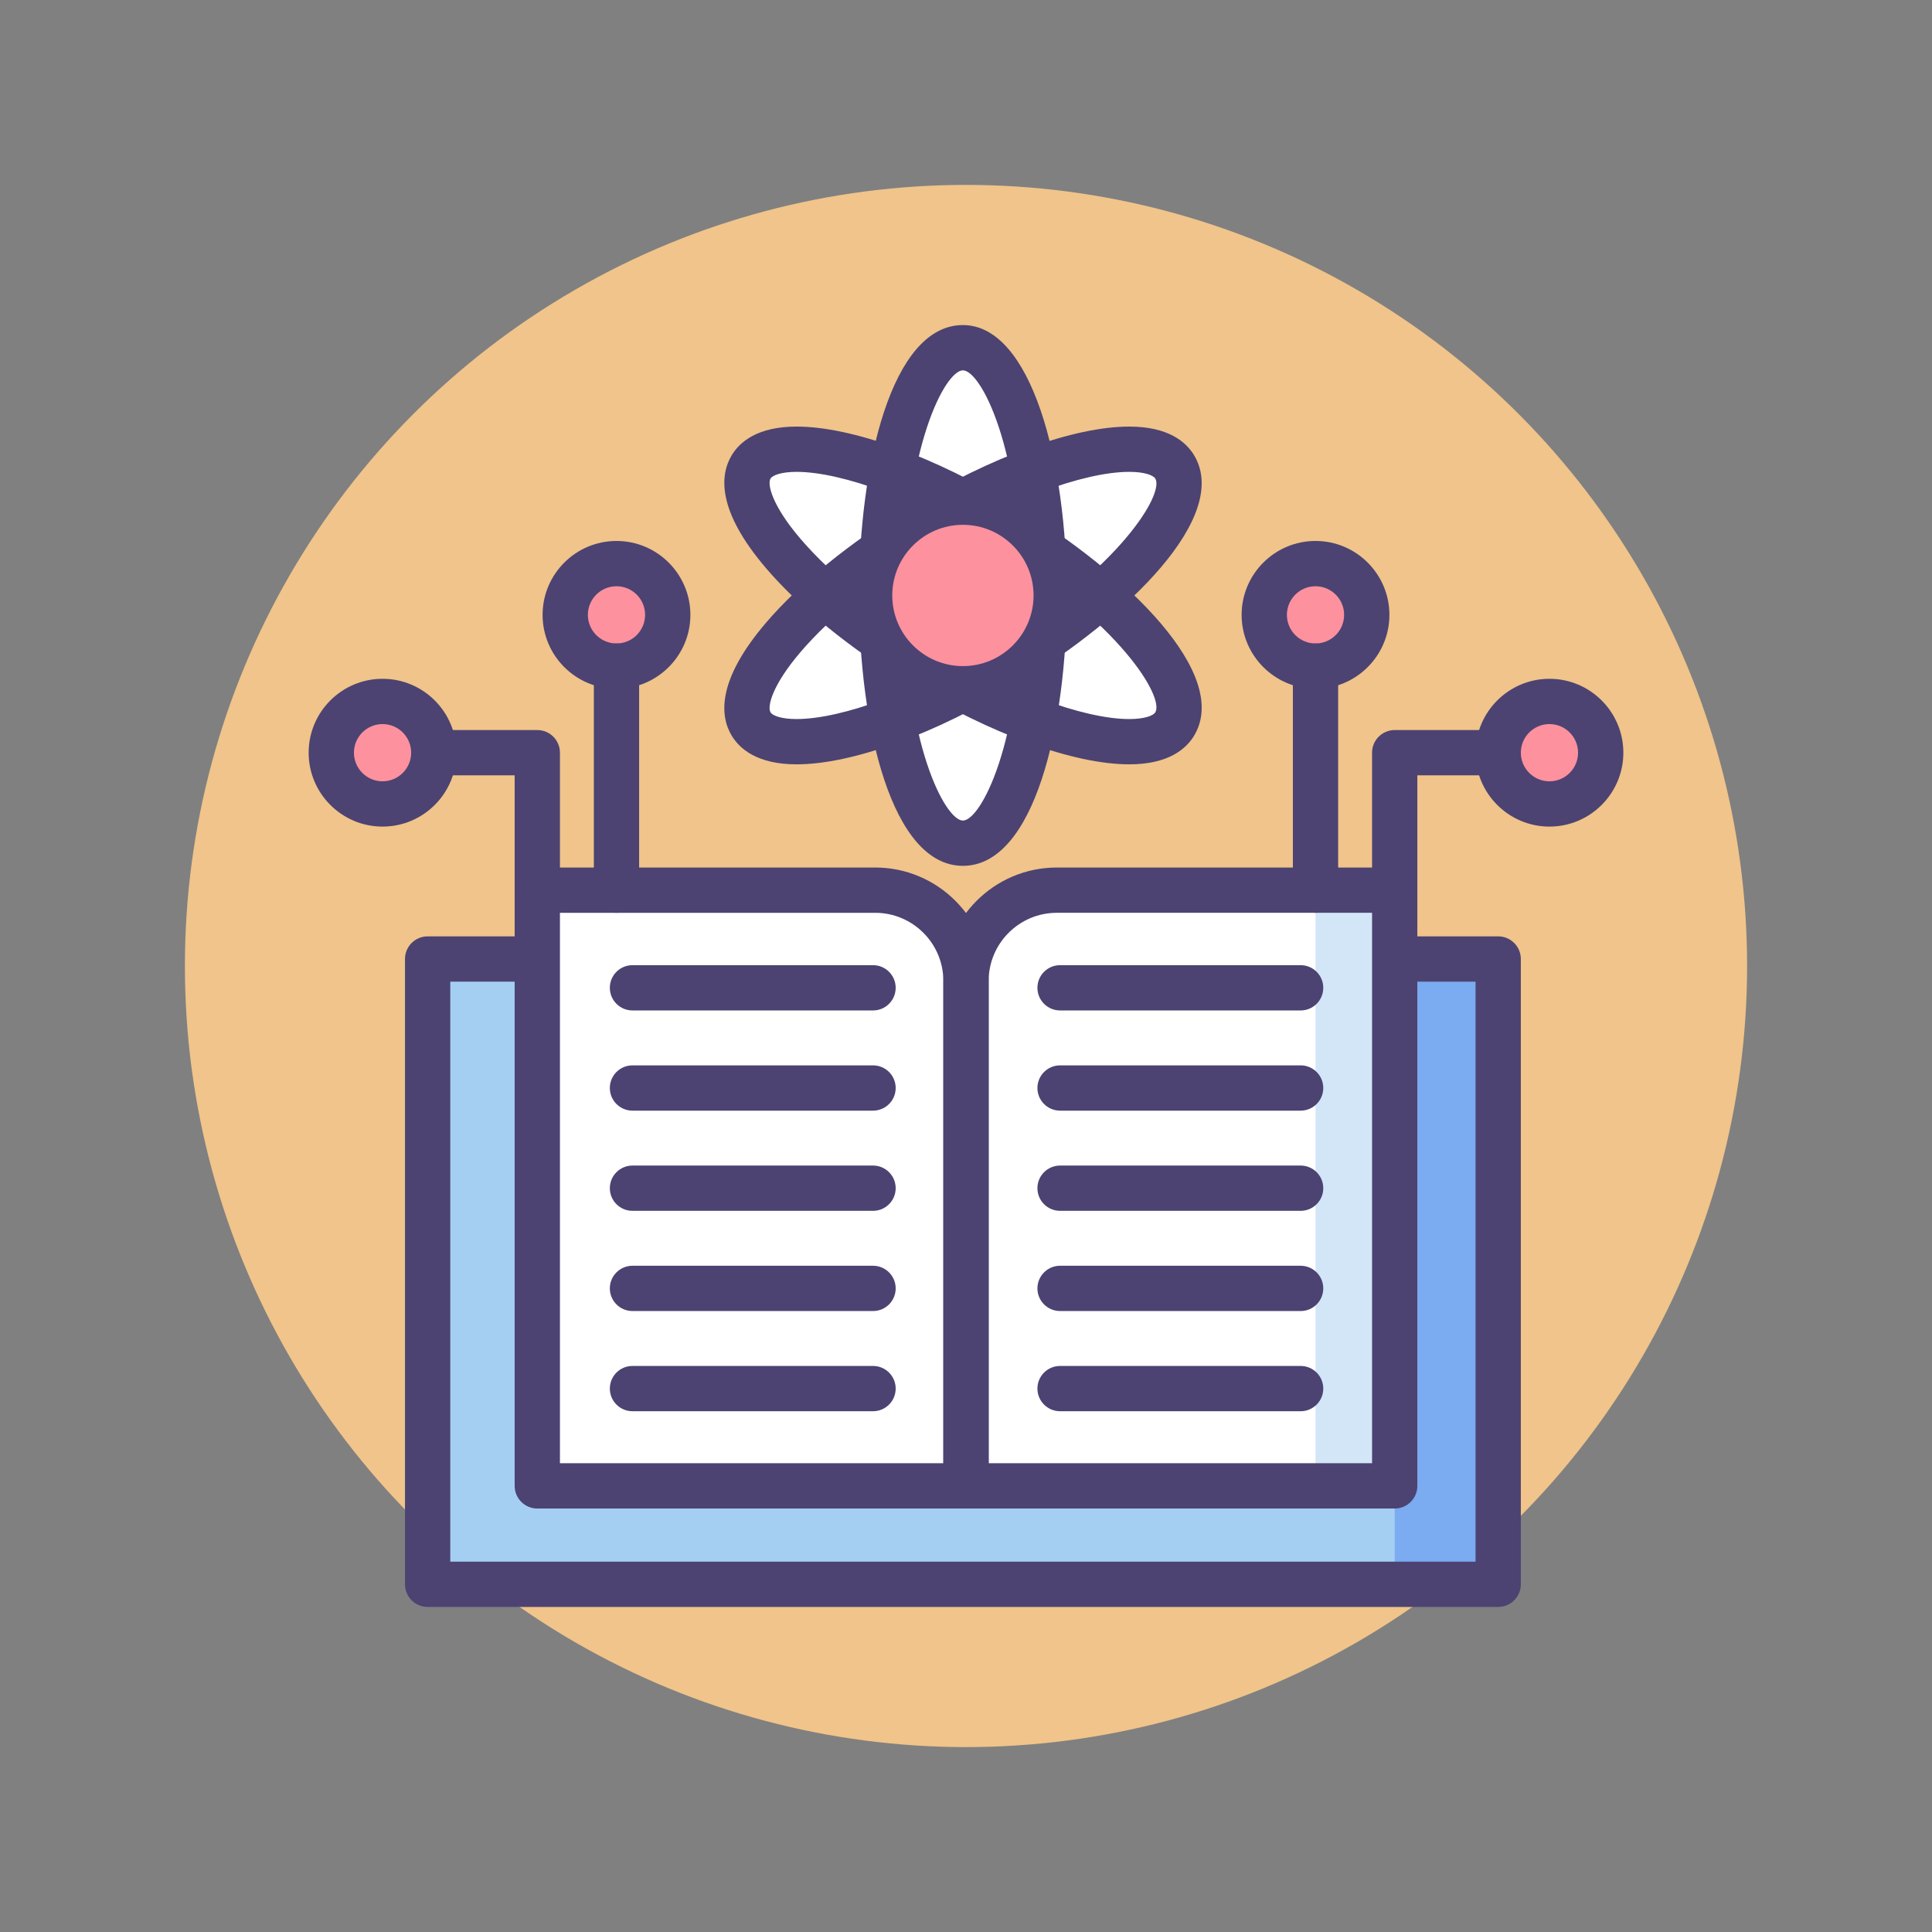 <?xml version="1.0" encoding="utf-8"?>
<!-- Generator: Adobe Illustrator 18.0.0, SVG Export Plug-In . SVG Version: 6.00 Build 0)  -->
<!DOCTYPE svg PUBLIC "-//W3C//DTD SVG 1.1//EN" "http://www.w3.org/Graphics/SVG/1.1/DTD/svg11.dtd">
<svg version="1.1" id="Icon_Set" xmlns="http://www.w3.org/2000/svg" xmlns:xlink="http://www.w3.org/1999/xlink" x="0px" y="0px"
	 viewBox="0 0 256 256" style="enable-background:new 0 0 256 256;" xml:space="preserve">
<rect x="0" y="0" width="256" height="256" fill="#808080" stroke="none"/>
<style type="text/css">
	.st0{fill:#4C4372;}
	.st1{fill:#F0C48A;}
	.st2{fill:#FD919E;}
	.st3{fill:#D3E6F8;}
	.st4{fill:#A4CFF2;}
	.st5{fill:#FFFFFF;}
	.st6{fill:#7BABF1;}
	.st7{fill:#E8677D;}
</style>
<g>
	<g>
		<g>
			<circle class="st1" cx="128" cy="128" r="103.5"/>
		</g>
	</g>
	<g>
		<rect x="56.663" y="127.072" class="st4" width="141.855" height="82.854"/>
	</g>
	<g>
		<rect x="184.805" y="127.072" class="st6" width="13.714" height="82.854"/>
	</g>
	<g>
		<path class="st0" d="M198.519,212.927H56.663c-1.657,0-3-1.343-3-3v-82.854c0-1.657,1.343-3,3-3h141.855c1.657,0,3,1.343,3,3
			v82.854C201.519,211.584,200.176,212.927,198.519,212.927z M59.663,206.927h135.855v-76.854H59.663V206.927z"/>
	</g>
	<g>
		<g>
			<path class="st5" d="M128,196.887H71.195v-78.936h44.772c6.646,0,12.033,5.387,12.033,12.032V196.887z"/>
		</g>
		<g>
			<path class="st5" d="M184.805,196.887H128v-66.903c0-6.646,5.387-12.032,12.032-12.032h44.772V196.887z"/>
		</g>
	</g>
	<g>
		<path class="st0" d="M115.683,147.166H83.806c-1.657,0-3-1.343-3-3s1.343-3,3-3h31.876c1.657,0,3,1.343,3,3
			S117.339,147.166,115.683,147.166z"/>
	</g>
	<g>
		<path class="st0" d="M115.683,133.89H83.806c-1.657,0-3-1.343-3-3s1.343-3,3-3h31.876c1.657,0,3,1.343,3,3
			S117.339,133.89,115.683,133.89z"/>
	</g>
	<g>
		<path class="st0" d="M115.683,160.442H83.806c-1.657,0-3-1.343-3-3s1.343-3,3-3h31.876c1.657,0,3,1.343,3,3
			S117.339,160.442,115.683,160.442z"/>
	</g>
	<g>
		<path class="st0" d="M115.683,173.719H83.806c-1.657,0-3-1.343-3-3s1.343-3,3-3h31.876c1.657,0,3,1.343,3,3
			S117.339,173.719,115.683,173.719z"/>
	</g>
	<g>
		<path class="st0" d="M115.683,186.995H83.806c-1.657,0-3-1.343-3-3s1.343-3,3-3h31.876c1.657,0,3,1.343,3,3
			S117.339,186.995,115.683,186.995z"/>
	</g>
	<g>
		<rect x="174.313" y="117.951" class="st3" width="10.492" height="78.936"/>
	</g>
	<g>
		<path class="st0" d="M128,199.887H71.195c-1.657,0-3-1.343-3-3v-78.936c0-1.657,1.343-3,3-3h44.772
			c8.289,0,15.033,6.743,15.033,15.032v66.903C131,198.544,129.657,199.887,128,199.887z M74.195,193.887H125v-63.903
			c0-4.98-4.052-9.032-9.033-9.032H74.195V193.887z"/>
	</g>
	<g>
		<path class="st0" d="M184.805,199.887H128c-1.657,0-3-1.343-3-3v-66.903c0-8.289,6.743-15.032,15.032-15.032h44.772
			c1.657,0,3,1.343,3,3v78.936C187.805,198.544,186.462,199.887,184.805,199.887z M131,193.887h50.805v-72.936h-41.772
			c-4.98,0-9.032,4.052-9.032,9.032V193.887z"/>
	</g>
	<g>
		<path class="st0" d="M172.341,147.166h-31.877c-1.657,0-3-1.343-3-3s1.343-3,3-3h31.877c1.657,0,3,1.343,3,3
			S173.998,147.166,172.341,147.166z"/>
	</g>
	<g>
		<path class="st0" d="M172.341,160.442h-31.877c-1.657,0-3-1.343-3-3s1.343-3,3-3h31.877c1.657,0,3,1.343,3,3
			S173.998,160.442,172.341,160.442z"/>
	</g>
	<g>
		<path class="st0" d="M172.341,173.719h-31.877c-1.657,0-3-1.343-3-3s1.343-3,3-3h31.877c1.657,0,3,1.343,3,3
			S173.998,173.719,172.341,173.719z"/>
	</g>
	<g>
		<path class="st0" d="M172.341,186.995h-31.877c-1.657,0-3-1.343-3-3s1.343-3,3-3h31.877c1.657,0,3,1.343,3,3
			S173.998,186.995,172.341,186.995z"/>
	</g>
	<g>
		<path class="st0" d="M172.341,133.89h-31.877c-1.657,0-3-1.343-3-3s1.343-3,3-3h31.877c1.657,0,3,1.343,3,3
			S173.998,133.89,172.341,133.89z"/>
	</g>
	<g>
		<circle class="st2" cx="174.312" cy="81.472" r="6.791"/>
	</g>
	<g>
		<path class="st0" d="M174.313,91.264c-5.399,0-9.792-4.393-9.792-9.792s4.393-9.792,9.792-9.792c5.398,0,9.791,4.393,9.791,9.792
			S179.711,91.264,174.313,91.264z M174.313,77.68c-2.091,0-3.792,1.701-3.792,3.792s1.701,3.792,3.792,3.792
			s3.791-1.701,3.791-3.792S176.403,77.68,174.313,77.68z"/>
	</g>
	<g>
		<circle class="st2" cx="205.31" cy="99.736" r="6.791"/>
	</g>
	<g>
		<path class="st0" d="M205.31,109.528c-5.398,0-9.791-4.393-9.791-9.792s4.393-9.792,9.791-9.792c5.399,0,9.792,4.393,9.792,9.792
			S210.709,109.528,205.31,109.528z M205.31,95.944c-2.091,0-3.791,1.701-3.791,3.792s1.7,3.792,3.791,3.792
			s3.792-1.701,3.792-3.792S207.4,95.944,205.31,95.944z"/>
	</g>
	<g>
		<ellipse class="st5" cx="127.591" cy="78.901" rx="10.771" ry="32.827"/>
	</g>
	<g>
		
			<ellipse transform="matrix(-0.519 0.855 -0.855 -0.519 261.272 10.827)" class="st5" cx="127.591" cy="78.901" rx="10.771" ry="32.827"/>
	</g>
	<g>
		
			<ellipse transform="matrix(0.519 0.855 -0.855 0.519 128.771 -71.11)" class="st5" cx="127.591" cy="78.901" rx="10.771" ry="32.828"/>
	</g>
	<g>
		<path class="st0" d="M127.591,114.729c-9.462,0-13.771-18.571-13.771-35.827s4.31-35.828,13.771-35.828
			c9.041,0,13.771,18.023,13.771,35.828C141.362,96.157,137.053,114.729,127.591,114.729z M127.591,49.073
			c-2.324,0-7.771,10.148-7.771,29.828c0,19.679,5.447,29.827,7.771,29.827s7.771-10.148,7.771-29.827
			C135.362,59.222,129.915,49.073,127.591,49.073z"/>
	</g>
	<g>
		<path class="st0" d="M149.639,101.278c-7.353,0-18.268-3.966-29.199-10.608c-7.758-4.714-14.478-10.17-18.921-15.363
			c-6.605-7.72-6.118-12.424-4.546-15.01c1.046-1.722,3.381-3.772,8.571-3.772c7.352,0,18.267,3.965,29.198,10.607
			c14.747,8.96,28.381,22.287,23.468,30.373C157.164,99.227,154.828,101.278,149.639,101.278z M105.543,62.524
			c-2.006,0-3.174,0.445-3.443,0.888c-0.459,0.757,0.214,3.596,3.978,7.994c4.041,4.723,10.248,9.743,17.478,14.137
			c9.732,5.914,19.971,9.735,26.083,9.735c2.006,0,3.174-0.446,3.443-0.889c1.206-1.986-4.638-11.911-21.456-22.131
			C121.893,66.346,111.655,62.524,105.543,62.524z"/>
	</g>
	<g>
		<path class="st0" d="M105.543,101.278C105.543,101.278,105.544,101.278,105.543,101.278c-5.189,0-7.525-2.052-8.571-3.773
			c-1.572-2.586-2.059-7.29,4.546-15.01c4.443-5.193,11.163-10.649,18.921-15.363c10.933-6.643,21.848-10.607,29.199-10.607
			c5.189,0,7.525,2.051,8.57,3.772c4.913,8.086-8.721,21.413-23.468,30.373C123.812,97.313,112.896,101.278,105.543,101.278z
			 M149.639,62.524c-6.111,0-16.35,3.821-26.083,9.734c-7.229,4.394-13.437,9.414-17.478,14.137
			c-3.764,4.398-4.437,7.237-3.978,7.994c0.269,0.442,1.438,0.889,3.443,0.889c6.112,0,16.35-3.821,26.083-9.735
			c16.818-10.22,22.662-20.145,21.456-22.131C152.813,62.97,151.645,62.524,149.639,62.524z"/>
	</g>
	<g>
		<circle class="st2" cx="127.591" cy="78.901" r="12.362"/>
	</g>
	<g>
		<path class="st0" d="M127.591,94.264c-8.471,0-15.362-6.892-15.362-15.362s6.892-15.362,15.362-15.362s15.362,6.892,15.362,15.362
			S136.062,94.264,127.591,94.264z M127.591,69.539c-5.163,0-9.362,4.2-9.362,9.362s4.2,9.362,9.362,9.362
			c5.162,0,9.362-4.2,9.362-9.362S132.753,69.539,127.591,69.539z"/>
	</g>
	<g>
		<path class="st0" d="M174.313,120.951c-1.657,0-3-1.343-3-3V88.264c0-1.657,1.343-3,3-3s3,1.343,3,3v29.688
			C177.313,119.608,175.97,120.951,174.313,120.951z"/>
	</g>
	<g>
		<path class="st0" d="M184.805,120.951c-1.657,0-3-1.343-3-3V99.736c0-1.657,1.343-3,3-3h13.714c1.657,0,3,1.343,3,3s-1.343,3-3,3
			h-10.714v15.215C187.805,119.608,186.462,120.951,184.805,120.951z"/>
	</g>
	<g>
		<circle class="st2" cx="81.688" cy="81.472" r="6.792"/>
	</g>
	<g>
		<path class="st0" d="M81.688,91.264c-5.399,0-9.792-4.393-9.792-9.792s4.393-9.792,9.792-9.792s9.792,4.393,9.792,9.792
			S87.087,91.264,81.688,91.264z M81.688,77.68c-2.091,0-3.792,1.701-3.792,3.792s1.701,3.792,3.792,3.792s3.792-1.701,3.792-3.792
			S83.779,77.68,81.688,77.68z"/>
	</g>
	<g>
		<circle class="st2" cx="50.69" cy="99.736" r="6.792"/>
	</g>
	<g>
		<path class="st0" d="M50.69,109.528c-5.399,0-9.792-4.393-9.792-9.792s4.393-9.792,9.792-9.792s9.792,4.393,9.792,9.792
			S56.089,109.528,50.69,109.528z M50.69,95.944c-2.091,0-3.792,1.701-3.792,3.792s1.701,3.792,3.792,3.792s3.792-1.701,3.792-3.792
			S52.781,95.944,50.69,95.944z"/>
	</g>
	<g>
		<path class="st0" d="M81.688,120.951c-1.657,0-3-1.343-3-3V88.264c0-1.657,1.343-3,3-3s3,1.343,3,3v29.688
			C84.688,119.608,83.345,120.951,81.688,120.951z"/>
	</g>
	<g>
		<path class="st0" d="M71.195,120.951c-1.657,0-3-1.343-3-3v-15.215H57.482c-1.657,0-3-1.343-3-3s1.343-3,3-3h13.713
			c1.657,0,3,1.343,3,3v18.215C74.195,119.608,72.852,120.951,71.195,120.951z"/>
	</g>
</g>
</svg>
